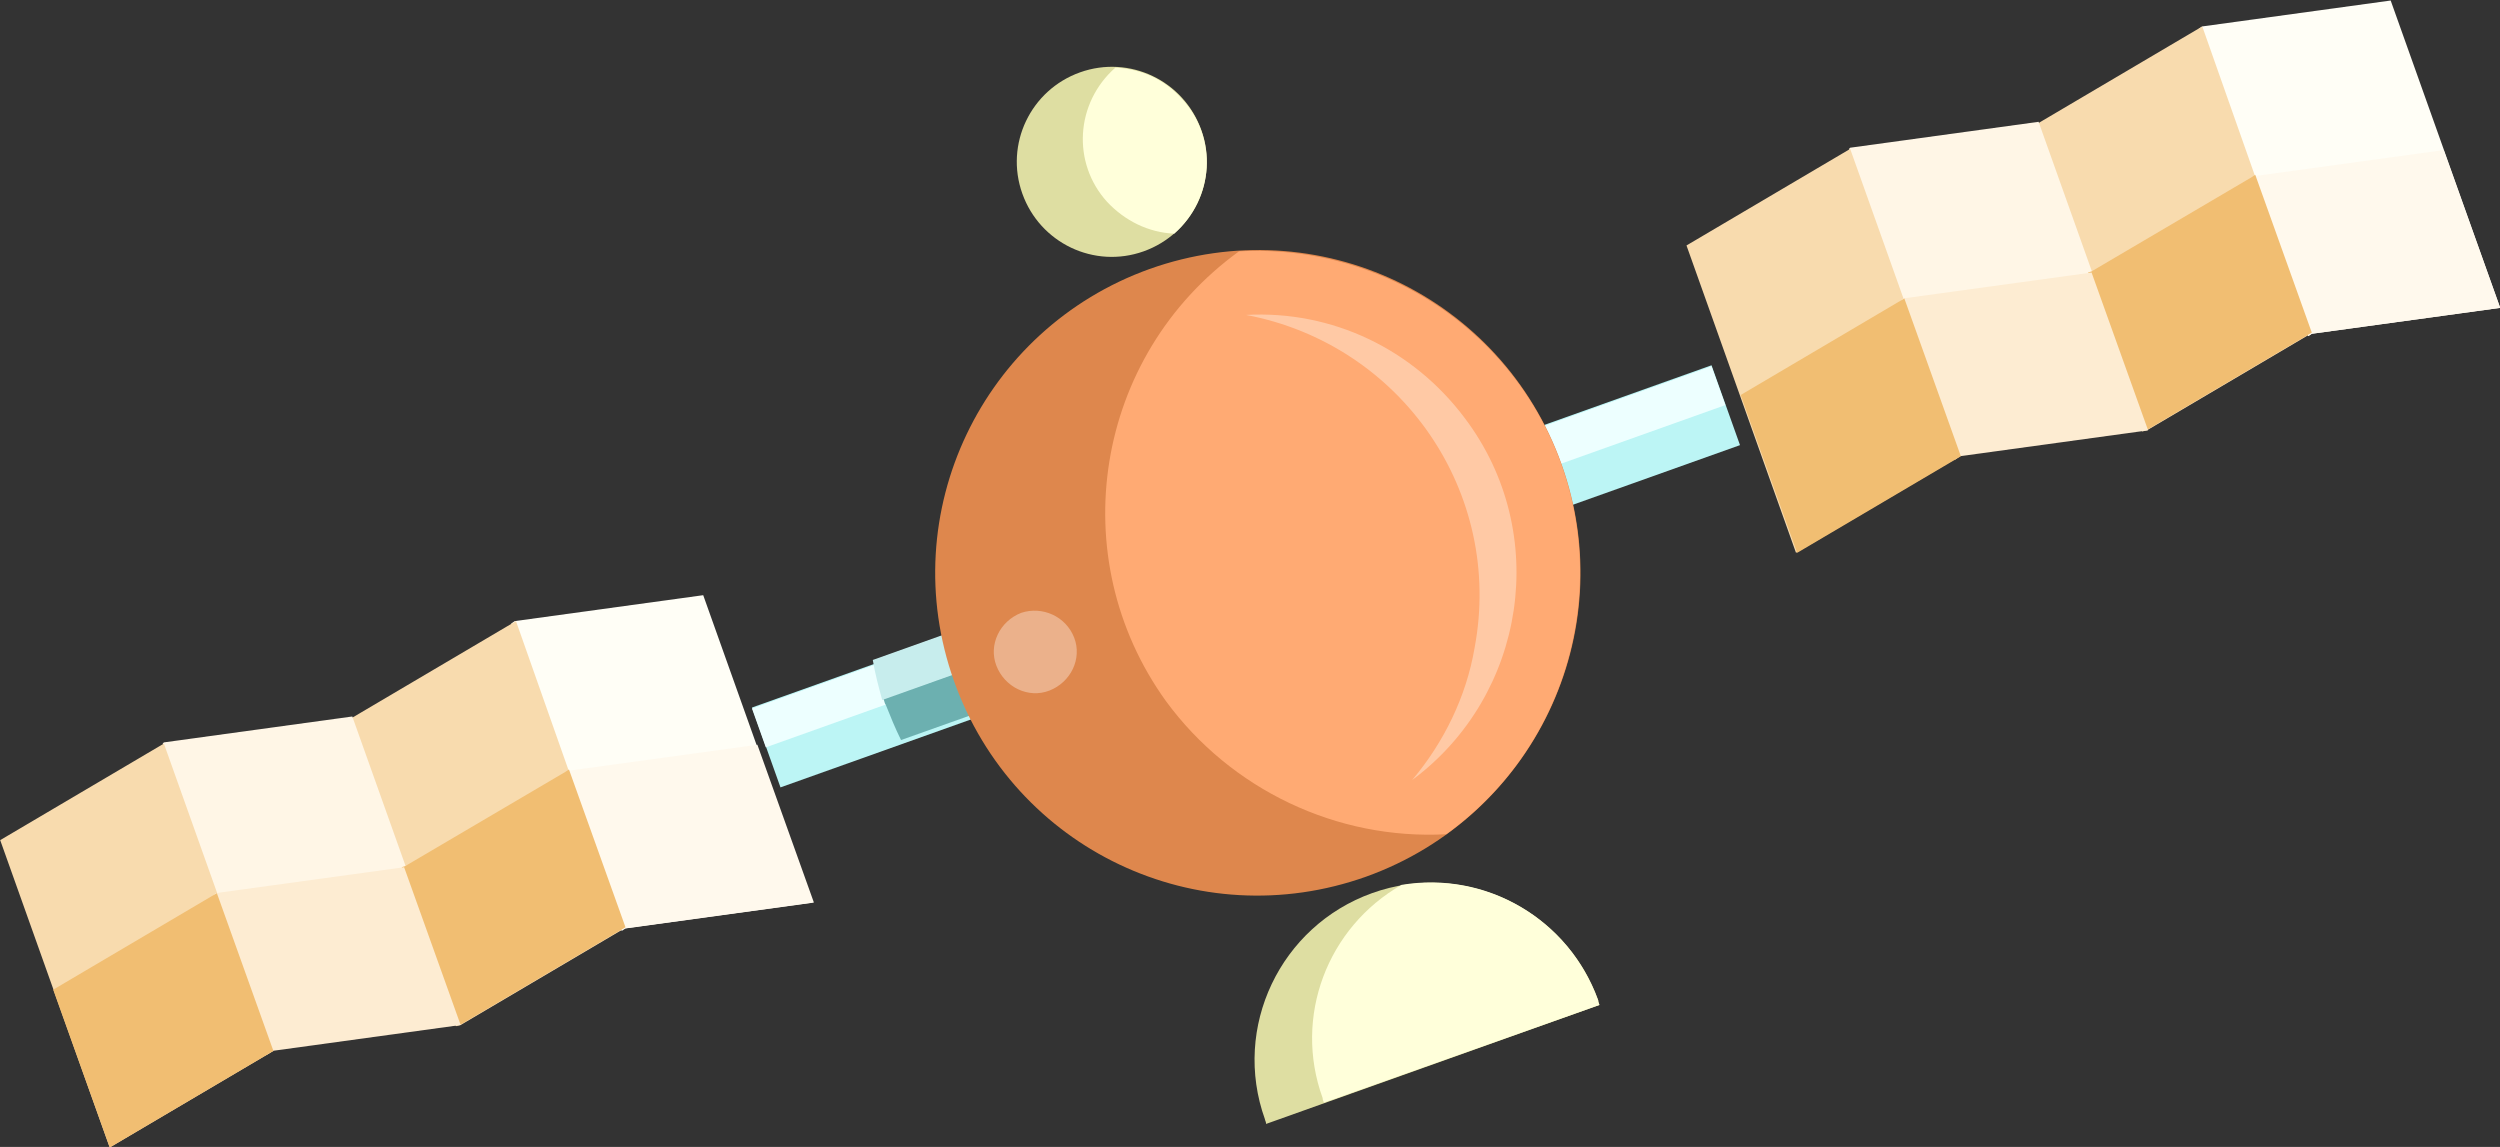 <?xml version="1.0" encoding="utf-8"?>
<!-- Generator: Adobe Illustrator 27.7.0, SVG Export Plug-In . SVG Version: 6.00 Build 0)  -->
<svg version="1.1" id="Layer_1" xmlns="http://www.w3.org/2000/svg" xmlns:xlink="http://www.w3.org/1999/xlink" x="0px" y="0px"
	 viewBox="0 0 212.3 97.4" enable-background="new 0 0 212.3 97.4" xml:space="preserve">
<rect x="0" y="0" width="212.3" height="97.4" fill="#333333" stroke="none"/>
<g id="Group_718" transform="translate(1112.717 742.444)">
	
		<rect id="Rectangle_299" x="-1049.9" y="-697.5" transform="matrix(0.942 -0.336 0.336 0.942 174.508 -378.083)" fill="#BCF5F5" width="86.5" height="7.2"/>
	
		<rect id="Rectangle_300" x="-1050.5" y="-697.4" transform="matrix(0.942 -0.336 0.336 0.942 175.037 -378.294)" fill="#EDFFFF" width="86.5" height="3.5"/>
	<g id="Group_717" transform="translate(0 0)">
		<g>
			<defs>
				<rect id="SVGID_00000078767905665690514150000011532948806996886949_" x="-1112.7" y="-742.4" width="212.3" height="97.4"/>
			</defs>
			<clipPath id="SVGID_00000145051714341465620340000012331099295368239528_">
				<use xlink:href="#SVGID_00000078767905665690514150000011532948806996886949_"  overflow="visible"/>
			</clipPath>
			<g id="Group_716" clip-path="url(#SVGID_00000145051714341465620340000012331099295368239528_)">
				<path id="Path_724" fill-rule="evenodd" clip-rule="evenodd" fill="#6CB0B0" d="M-1037.7-683.1c0.1,0.2,0.1,0.4,0.2,0.5
					c0.4,1,0.8,2,1.3,3l51.2-18.2c-0.2-1.1-0.5-2.1-0.9-3.2c-0.1-0.2-0.1-0.3-0.2-0.5L-1037.7-683.1z"/>
				<path id="Path_725" fill-rule="evenodd" clip-rule="evenodd" fill="#C7EDED" d="M-1038.6-686.4l51-18.2c0.5,1,1,2.1,1.4,3.2
					l-51.6,18.4C-1038.1-684.1-1038.4-685.2-1038.6-686.4"/>
				<path id="Path_726" fill-rule="evenodd" clip-rule="evenodd" fill="#DE874D" d="M-1015.1-719.6c-14.2,5.1-21.7,20.7-16.6,35
					s20.7,21.7,35,16.6c14.2-5.1,21.7-20.7,16.6-35C-985.2-717.3-1000.8-724.7-1015.1-719.6
					C-1015.1-719.6-1015.1-719.6-1015.1-719.6"/>
				<path id="Path_727" fill-rule="evenodd" clip-rule="evenodd" fill="#FFAA73" d="M-989.9-671.6c12.3-8.9,15-26,6.2-38.2
					c-5.5-7.6-14.5-11.8-23.8-11.3c-12.3,8.9-15,26-6.2,38.2C-1008.2-675.4-999.2-671.1-989.9-671.6"/>
				<path id="Path_728" fill-rule="evenodd" clip-rule="evenodd" fill="#DEDEA2" d="M-1021-736.3c-4.2,1.5-6.4,6.1-4.9,10.3
					c1.5,4.2,6.1,6.4,10.3,4.9s6.4-6.1,4.9-10.3c0,0,0,0,0,0C-1012.2-735.6-1016.8-737.8-1021-736.3"/>
				<path id="Path_729" fill-rule="evenodd" clip-rule="evenodd" fill="#FFFFDA" d="M-1013-722.6c3.4-3,3.7-8.1,0.7-11.4
					c-1.5-1.7-3.5-2.6-5.7-2.7c-3.4,3-3.7,8.1-0.7,11.4C-1017.2-723.7-1015.2-722.7-1013-722.6"/>
				<path id="Path_730" fill-rule="evenodd" clip-rule="evenodd" fill="#DEDEA2" d="M-996.2-666.6c-7.8,2.8-11.9,11.4-9.1,19.2
					c0,0.1,0.1,0.2,0.1,0.4l28.3-10.1c0-0.1-0.1-0.2-0.1-0.4C-979.8-665.3-988.4-669.4-996.2-666.6"/>
				<path id="Path_731" fill-rule="evenodd" clip-rule="evenodd" fill="#FFFFDA" d="M-1000.3-648.8l23.4-8.3c0-0.1-0.1-0.2-0.1-0.4
					c-2.5-6.9-9.5-11-16.7-9.8c-6.3,3.6-9.2,11.2-6.7,18.1C-1000.4-649-1000.3-648.9-1000.3-648.8"/>
				<path id="Path_732" fill-rule="evenodd" clip-rule="evenodd" fill="#FFFEF6" d="M-1053-691.9l-16,2.2l-0.3,0.2l9.3,26.1l0.3-0.2
					l16-2.2L-1053-691.9z"/>
				<path id="Path_733" fill-rule="evenodd" clip-rule="evenodd" fill="#F8DBAE" d="M-1068.9-689.7l-13.9,8.2l-0.3,0l9.1,26.2
					l0.4-0.1l13.9-8.2L-1068.9-689.7z"/>
				<path id="Path_734" fill-rule="evenodd" clip-rule="evenodd" fill="#FFF6E6" d="M-1082.8-681.6l-16,2.2l-0.1,0.1l9,26.3l0.4-0.3
					l16-2.2L-1082.8-681.6z"/>
				<path id="Path_735" fill-rule="evenodd" clip-rule="evenodd" fill="#F8DBAE" d="M-1098.8-679.3l-13.9,8.2l9.3,26.1l13.9-8.2
					L-1098.8-679.3z"/>
				<path id="Path_736" fill-rule="evenodd" clip-rule="evenodd" fill="#FFF9ED" d="M-1064.7-676.8l4.8,13.4l0.3-0.2l16-2.2
					l-4.8-13.4l-16,2.2v0l0,0h0L-1064.7-676.8L-1064.7-676.8z"/>
				<path id="Path_737" fill-rule="evenodd" clip-rule="evenodd" fill="#F1BE72" d="M-1078.6-668.8l4.7,13.4l0.4-0.1l13.9-8.2
					l-4.8-13.4v0l0,0h0l-0.3,0.2l-13.6,8L-1078.6-668.8z"/>
				<path id="Path_738" fill-rule="evenodd" clip-rule="evenodd" fill="#FDECD2" d="M-1094.6-666.4l4.6,13.5l0.4-0.3l16-2.2
					l-4.8-13.4l0,0l-16,2.2l0,0L-1094.6-666.4z"/>
				<path id="Path_739" fill-rule="evenodd" clip-rule="evenodd" fill="#F1BE72" d="M-1108.2-658.4l4.8,13.4l13.9-8.2l-4.8-13.4l0,0
					L-1108.2-658.4z"/>
				<path id="Path_740" fill-rule="evenodd" clip-rule="evenodd" fill="#FFC9A5" d="M-992.8-676.2c9.7-7.2,11.8-21,4.5-30.7
					c-4.4-5.9-11.3-9.2-18.6-8.8c13.2,2.5,21.9,15.1,19.4,28.3C-988.2-683.3-990.1-679.4-992.8-676.2"/>
				<path id="Path_741" fill-rule="evenodd" clip-rule="evenodd" fill="#EBB18B" d="M-1026-690.4c-1.8,0.7-2.8,2.7-2.1,4.5
					c0.7,1.8,2.7,2.8,4.5,2.1c1.8-0.7,2.8-2.7,2.1-4.5C-1022.2-690.1-1024.2-691-1026-690.4C-1026-690.4-1026-690.4-1026-690.4"/>
				<path id="Path_742" fill-rule="evenodd" clip-rule="evenodd" fill="#FFFEF6" d="M-909.7-742.4l-16,2.2l-0.3,0.2l9.3,26.1
					l0.3-0.2l16-2.2L-909.7-742.4z"/>
				<path id="Path_743" fill-rule="evenodd" clip-rule="evenodd" fill="#F8DBAE" d="M-925.7-740.2l-13.9,8.2l-0.3,0l9.1,26.2
					l0.4-0.1l13.9-8.2L-925.7-740.2z"/>
				<path id="Path_744" fill-rule="evenodd" clip-rule="evenodd" fill="#FFF6E6" d="M-939.6-732.1l-16,2.2l-0.1,0.1l9,26.3l0.4-0.3
					l16-2.2L-939.6-732.1z"/>
				<path id="Path_745" fill-rule="evenodd" clip-rule="evenodd" fill="#F8DBAE" d="M-955.6-729.8l-13.9,8.2l9.3,26.1l13.9-8.2
					L-955.6-729.8z"/>
				<path id="Path_746" fill-rule="evenodd" clip-rule="evenodd" fill="#FFF9ED" d="M-921.5-727.3l4.8,13.4l0.3-0.2l16-2.2
					l-4.8-13.4l-16,2.2v0l0,0h0L-921.5-727.3L-921.5-727.3z"/>
				<path id="Path_747" fill-rule="evenodd" clip-rule="evenodd" fill="#F1BE72" d="M-935.4-719.3l4.7,13.4l0.4-0.1l13.9-8.2
					l-4.8-13.4v0l0,0h0l-0.3,0.2l-13.6,8L-935.4-719.3z"/>
				<path id="Path_748" fill-rule="evenodd" clip-rule="evenodd" fill="#FDECD2" d="M-951.3-716.9l4.6,13.5l0.4-0.3l16-2.2
					l-4.8-13.4l0,0l-16,2.2l0,0L-951.3-716.9z"/>
				<path id="Path_749" fill-rule="evenodd" clip-rule="evenodd" fill="#F1BE72" d="M-964.9-708.9l4.8,13.4l13.9-8.2l-4.8-13.4l0,0
					L-964.9-708.9z"/>
			</g>
		</g>
	</g>
</g>
</svg>
